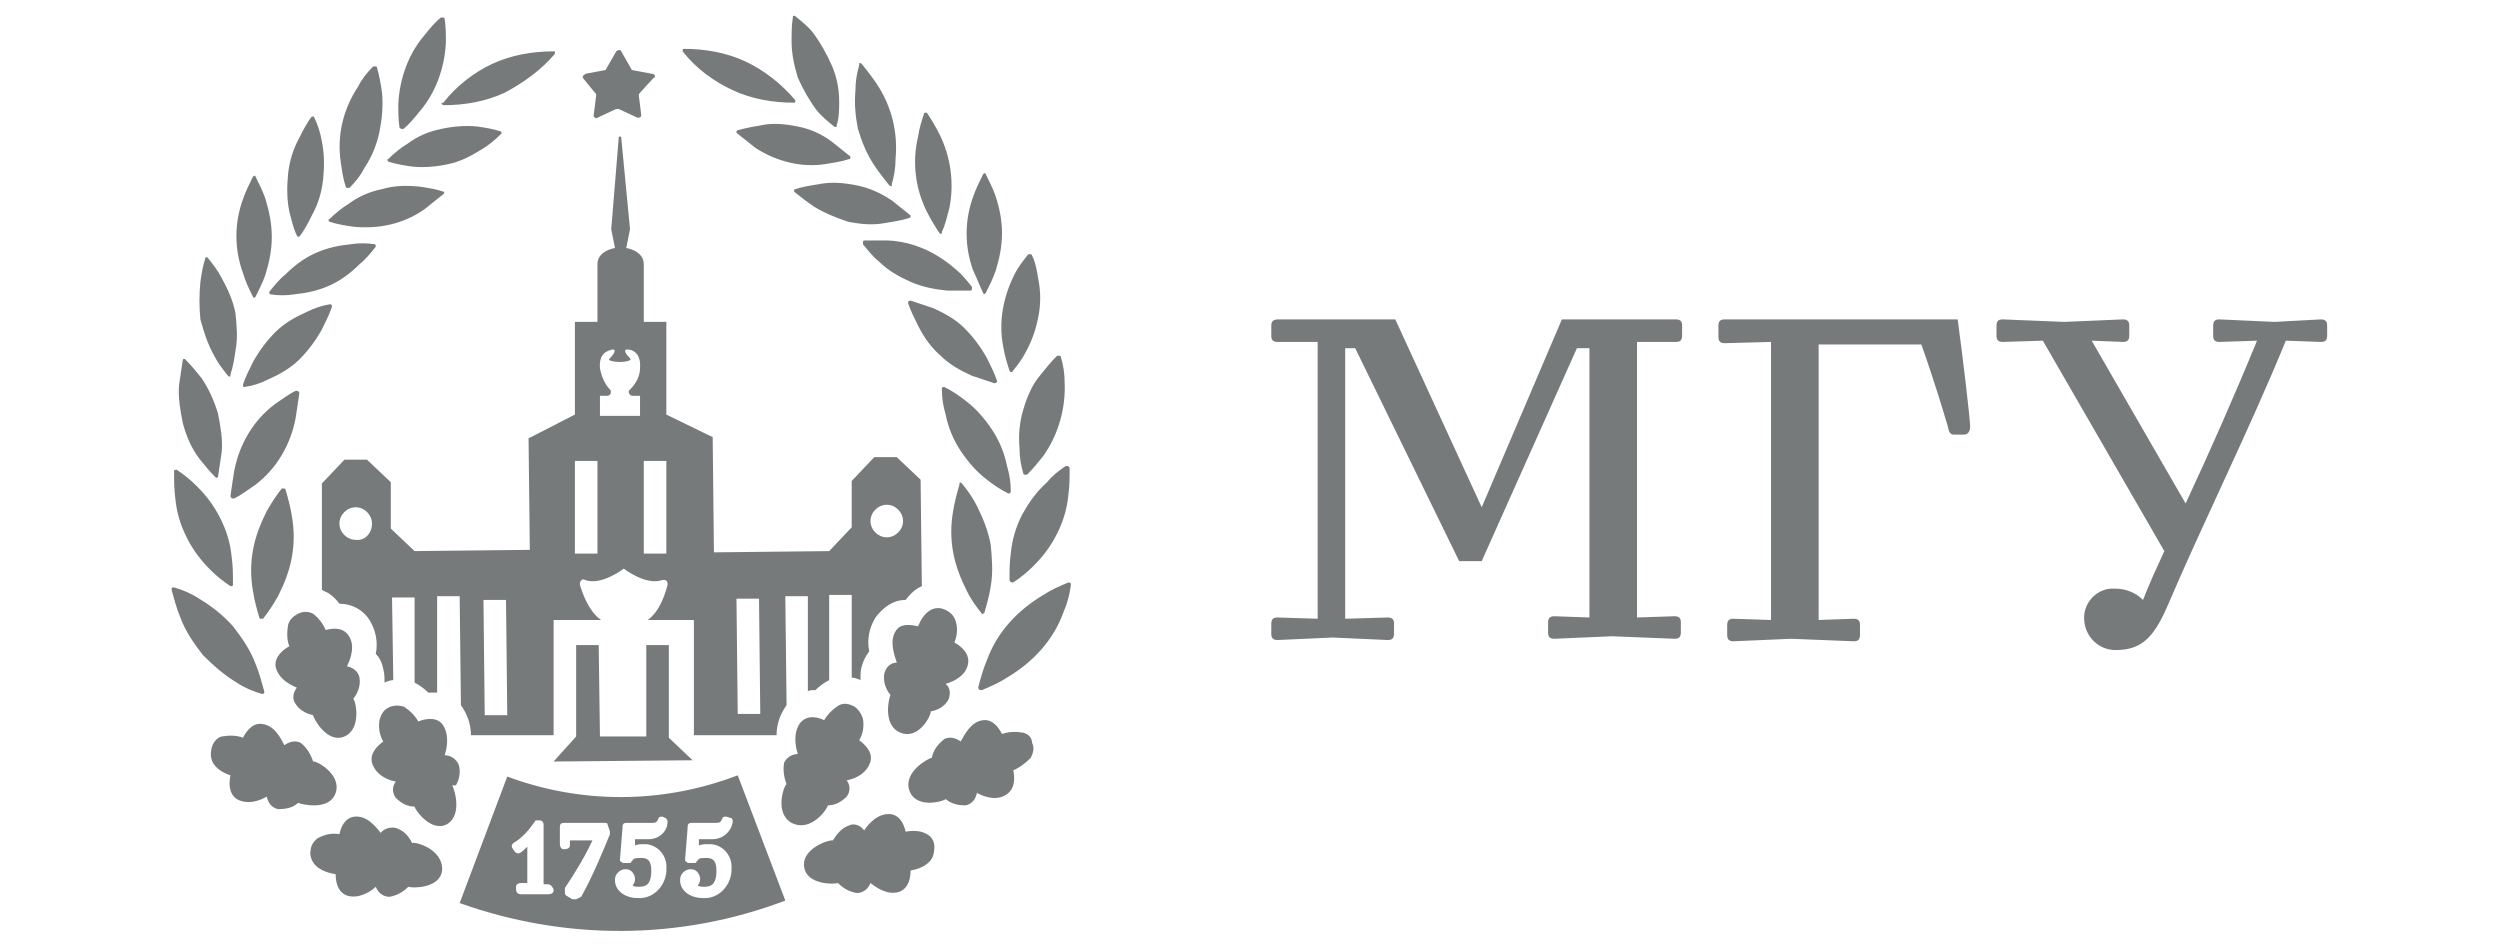 <?xml version="1.0" encoding="utf-8"?>
<!-- Generator: Adobe Illustrator 27.2.0, SVG Export Plug-In . SVG Version: 6.00 Build 0)  -->
<svg version="1.1" id="Layer_1" xmlns="http://www.w3.org/2000/svg" xmlns:xlink="http://www.w3.org/1999/xlink" x="0px" y="0px"
	 viewBox="0 0 199.6 75.6" style="enable-background:new 0 0 199.6 75.6;" xml:space="preserve">
<style type="text/css">
	.st0{fill:#808080;}
	.st1{fill-rule:evenodd;clip-rule:evenodd;fill:#767A7B;}
	.st2{fill:#FFFFFF;}
	.st3{fill-rule:evenodd;clip-rule:evenodd;fill:#FFFFFF;}
	.st4{fill:#767A7B;}
	.st5{fill:url(#SVGID_1_);}
	.st6{fill:url(#SVGID_00000086661414035679582230000017506811141912910727_);}
	.st7{fill:url(#SVGID_00000059295419333420533250000015450848193587966606_);}
	.st8{fill:url(#SVGID_00000108989162584157566880000003200494029261790866_);}
	.st9{fill:url(#SVGID_00000134234282209691775800000013095297598657691790_);}
	.st10{fill:url(#SVGID_00000147196077241385309790000006814940889778372787_);}
	.st11{fill:#ACADAD;}
	.st12{fill-rule:evenodd;clip-rule:evenodd;fill:#EC2126;}
	.st13{fill-rule:evenodd;clip-rule:evenodd;fill:#3651A2;}
	.st14{fill-rule:evenodd;clip-rule:evenodd;fill:#FEFEFE;}
	.st15{fill:none;stroke:#767A7B;stroke-miterlimit:10;}
	.st16{fill-rule:evenodd;clip-rule:evenodd;fill:#FBFFFA;}
	.st17{fill-rule:evenodd;clip-rule:evenodd;fill:#ACADAD;}
	.st18{fill:#C0C2C4;}
	.st19{opacity:0.28;fill-rule:evenodd;clip-rule:evenodd;fill:#FFFFFF;enable-background:new    ;}
	.st20{fill-rule:evenodd;clip-rule:evenodd;fill:#808080;}
</style>
<g>
	<path class="st4" d="M46.6,6.3c-0.1-0.1-0.1-0.2,0-0.3c0,0,0.1,0,0.1-0.1l1.6-0.3c0.1,0,0.1-0.1,0.1-0.1l0.8-1.4
		C49.3,4,49.4,4,49.5,4c0,0,0.1,0,0.1,0.1l0.8,1.4c0,0.1,0.1,0.1,0.1,0.1l1.6,0.3c0.1,0,0.2,0.1,0.2,0.2c0,0,0,0.1-0.1,0.1l-1.1,1.2
		c0,0-0.1,0.1-0.1,0.2l0.2,1.6c0,0.1-0.1,0.2-0.2,0.2h-0.1l-1.5-0.7c-0.1,0-0.1,0-0.2,0l-1.5,0.7c-0.1,0.1-0.2,0-0.3-0.1V9.2
		l0.2-1.6c0-0.1,0-0.1-0.1-0.2L46.6,6.3z M28.7,54.1c-0.1-0.5-0.5-0.8-1-0.9c0.3-0.6,0.7-1.7,0.1-2.5c-0.5-0.7-1.4-0.5-1.8-0.4
		c-0.2-0.5-0.6-1-1-1.3c-0.4-0.2-0.8-0.2-1.2,0c-0.4,0.2-0.7,0.5-0.8,0.9c-0.1,0.6-0.1,1.2,0.1,1.7c-0.4,0.2-1.2,0.8-1.1,1.6
		c0.2,1,1.2,1.5,1.7,1.7c-0.3,0.4-0.4,0.9-0.1,1.3c0.3,0.5,0.9,0.8,1.4,0.9l0,0c0,0.2,1.1,2.3,2.5,1.7s0.9-2.9,0.7-3l0,0
		C28.6,55.3,28.8,54.7,28.7,54.1z M45.9,33.1v-7.4h1.8c0,0,0-3.8,0-4.6c0-1.1,1.4-1.3,1.4-1.3l-0.3-1.5l0.6-7.3c0-0.1,0-0.1,0.1-0.1
		l0,0c0,0,0.1,0,0.1,0.1l0,0l0.7,7.3L50,19.8c0,0,1.4,0.2,1.4,1.3c0,0.8,0,4.6,0,4.6h1.8v7.4l3.7,1.8l0.1,9.2l9.2-0.1l1.8-1.9v-3.7
		l1.8-1.9h1.8l1.9,1.8l0.1,8.5l-0.2,0.1c-0.4,0.2-0.8,0.6-1.1,1c-1,0-1.8,0.6-2.4,1.4c-0.5,0.8-0.7,1.8-0.5,2.7
		c-0.3,0.4-0.5,0.8-0.6,1.2c-0.1,0.3-0.1,0.7-0.1,1.1c-0.2-0.1-0.5-0.2-0.7-0.2v-6.6h-1.8v6.8c-0.4,0.2-0.8,0.5-1.1,0.8H65
		c-0.2,0-0.4,0-0.5,0.1v-7.6h-1.8l0.1,8.7C62.3,57,62,57.8,62,58.7h-6.6l0,0v-7.4v-1.8h-1.8h-1.9l0,0c0,0,1-0.5,1.6-2.8
		c0-0.2,0-0.3-0.2-0.4c-0.1,0-0.1,0-0.2,0c-1.3,0.5-3.1-0.9-3.1-0.9s-1.8,1.4-3.1,0.9c-0.2-0.1-0.3,0-0.4,0.2c0,0.1,0,0.1,0,0.2
		C47,49,48,49.5,48,49.5l0,0h-2h-1.8v1.8v7.4h-6.6c0-0.9-0.3-1.7-0.8-2.4l-0.1-8.7h-1.8v7.7c-0.2,0-0.4,0-0.5,0h-0.2
		c-0.3-0.3-0.7-0.6-1.1-0.8v-6.8h-1.8l0.1,6.6c-0.2,0-0.5,0.1-0.7,0.2c0-0.4,0-0.7-0.1-1.1c-0.1-0.5-0.3-0.9-0.6-1.2
		c0.2-0.9,0-1.9-0.5-2.7s-1.4-1.3-2.4-1.3c-0.3-0.4-0.7-0.8-1.2-1c-0.1,0-0.1-0.1-0.2-0.1v-8.5l1.8-1.9h1.8l1.9,1.8v3.7l1.9,1.8
		l9.2-0.1L42.2,35L45.9,33.1z M29.7,41.8c0-0.7-0.6-1.3-1.3-1.3c-0.7,0-1.3,0.6-1.3,1.3s0.6,1.3,1.3,1.3l0,0
		C29.1,43.2,29.7,42.6,29.7,41.8z M40.5,57.1l-0.1-9.2h-1.8l0.1,9.2H40.5z M69.5,41.6c0,0.7,0.6,1.3,1.3,1.3s1.3-0.6,1.3-1.3
		s-0.6-1.3-1.3-1.3S69.5,40.9,69.5,41.6L69.5,41.6L69.5,41.6z M58.8,47.8l0.1,9.2h1.8l-0.1-9.2H58.8z M51.4,36.8v7.4h1.8v-7.4H51.4z
		 M47.9,29.4c0.1,0.6,0.4,1.3,0.8,1.7c0.1,0.1,0.1,0.3,0,0.4c0,0-0.1,0.1-0.2,0.1h-0.6v1.6h3.2v-1.6h-0.6c-0.2,0-0.3-0.2-0.3-0.3
		c0-0.1,0-0.1,0.1-0.2c0.5-0.5,0.8-1.1,0.8-1.7c0.1-1.2-0.6-1.5-1-1.5s-0.1,0.4,0.2,0.7c0.2,0.2-0.4,0.3-0.8,0.3
		c-0.4,0-1.1-0.1-0.8-0.3c0.2-0.2,0.6-0.7,0.2-0.7C48.5,28,47.8,28.2,47.9,29.4L47.9,29.4z M45.9,36.8v7.4h1.8v-7.4H45.9z M63.7,6.2
		c0.4,0.9,0.9,1.8,1.5,2.6c0.4,0.5,0.9,0.9,1.4,1.3c0.1,0.1,0.2,0,0.2,0s0,0,0-0.1C67,9.4,67,8.7,67,8.1c0-1-0.2-2-0.6-2.9
		s-0.9-1.8-1.5-2.6c-0.4-0.5-0.9-0.9-1.4-1.3c-0.1-0.1-0.2,0-0.2,0s0,0,0,0.1c-0.1,0.6-0.1,1.3-0.1,1.9C63.2,4.3,63.4,5.2,63.7,6.2
		L63.7,6.2z M44.2,60.8l11.1-0.1l-1.9-1.8v-7.4h-1.8v7.3h-3.7l-0.1-7.3H46v7.3l0,0L44.2,60.8z M58.5,7.2c1.5,0.7,3.2,1,4.9,1
		c0.1,0,0.1-0.1,0.1-0.1V8c-1.1-1.3-2.5-2.4-4-3.1s-3.2-1-4.9-1c-0.1,0-0.1,0.1-0.1,0.1v0.1C55.6,5.5,57,6.5,58.5,7.2L58.5,7.2z
		 M63.7,10.1c-1-0.2-2-0.3-2.9-0.1c-0.6,0.1-1.2,0.2-1.9,0.4c-0.1,0-0.1,0.1-0.1,0.2l0,0c0.5,0.4,1,0.8,1.5,1.2
		c1.7,1.1,3.7,1.6,5.6,1.3c0.6-0.1,1.3-0.2,1.9-0.4c0.1,0,0.1-0.1,0.1-0.2l0,0c-0.5-0.4-1-0.8-1.5-1.2
		C65.6,10.7,64.7,10.3,63.7,10.1L63.7,10.1z M80.7,39.2c0-0.7-0.1-1.3-0.3-2c-0.2-1-0.6-2-1.2-2.9s-1.3-1.7-2.1-2.3
		c-0.5-0.4-1.1-0.8-1.7-1.1c-0.1,0-0.2,0-0.2,0.1c0,0,0,0,0,0.1c0,0.7,0.1,1.3,0.3,2c0.2,1,0.6,2,1.2,2.9s1.3,1.7,2.1,2.3
		c0.5,0.4,1.1,0.8,1.7,1.1C80.6,39.4,80.7,39.4,80.7,39.2C80.7,39.3,80.7,39.3,80.7,39.2L80.7,39.2z M75.1,28.4
		c0.7,0.7,1.6,1.2,2.5,1.6c0.6,0.2,1.2,0.4,1.8,0.6c0.1,0,0.2-0.1,0.2-0.1s0,0,0-0.1c-0.2-0.6-0.5-1.2-0.8-1.8
		c-0.5-0.9-1.1-1.7-1.8-2.4c-0.7-0.7-1.6-1.2-2.5-1.6c-0.6-0.2-1.2-0.4-1.8-0.6c-0.1,0-0.2,0.1-0.2,0.1s0,0,0,0.1
		c0.2,0.6,0.5,1.2,0.8,1.8C73.8,27,74.4,27.8,75.1,28.4L75.1,28.4z M78.6,48.9c0.2-0.7,0.4-1.4,0.5-2.1c0.2-1.1,0.1-2.2,0-3.3
		c-0.2-1.1-0.6-2.1-1.1-3.1c-0.3-0.6-0.7-1.2-1.2-1.8c-0.1-0.1-0.2-0.1-0.2,0c0,0,0,0,0,0.1c-0.2,0.7-0.4,1.4-0.5,2.1
		c-0.2,1.1-0.2,2.2,0,3.3s0.6,2.1,1.1,3.1c0.3,0.6,0.7,1.2,1.2,1.8C78.3,49.1,78.4,49.1,78.6,48.9C78.5,49,78.6,49,78.6,48.9
		L78.6,48.9z M77.3,52.9c0.1-0.8-0.7-1.4-1.1-1.6c0.2-0.5,0.3-1.1,0.1-1.7c-0.1-0.4-0.4-0.7-0.8-0.9s-0.8-0.2-1.2,0
		c-0.5,0.3-0.8,0.8-1,1.3c-0.5-0.1-1.4-0.3-1.8,0.4c-0.5,0.8-0.1,1.9,0.1,2.5c-0.5,0-0.9,0.4-1,0.9c-0.1,0.6,0.1,1.2,0.5,1.7l0,0
		c-0.1,0.1-0.7,2.4,0.8,3s2.5-1.5,2.4-1.7l0,0c0.6-0.1,1.1-0.4,1.4-0.9c0.2-0.4,0.2-1-0.2-1.3C76.2,54.4,77.2,53.9,77.3,52.9
		L77.3,52.9z M81.6,41.1c-0.5,1-0.8,2-0.9,3.1c-0.1,0.7-0.1,1.4-0.1,2.1c0,0.1,0.1,0.2,0.2,0.2c0,0,0,0,0.1,0
		c0.6-0.4,1.1-0.8,1.6-1.3c0.8-0.8,1.4-1.6,1.9-2.6s0.8-2,0.9-3.1c0.1-0.7,0.1-1.4,0.1-2.1c0-0.1-0.1-0.2-0.2-0.2c0,0,0,0-0.1,0
		c-0.6,0.4-1.1,0.8-1.5,1.3C82.7,39.3,82.1,40.2,81.6,41.1L81.6,41.1z M81.7,32.7c-0.3,1-0.4,2-0.3,3.1c0,0.7,0.1,1.3,0.3,2
		c0,0.1,0.1,0.1,0.2,0.1c0,0,0,0,0.1,0c0.5-0.5,0.9-1,1.3-1.5c1.2-1.7,1.8-3.8,1.7-5.9c0-0.7-0.1-1.3-0.3-2c0-0.1-0.1-0.1-0.2-0.1
		c0,0,0,0-0.1,0c-0.5,0.5-0.9,1-1.3,1.5C82.4,30.7,82,31.7,81.7,32.7L81.7,32.7z M68.4,14.8c-1-0.2-2-0.3-3-0.1
		c-0.6,0.1-1.3,0.2-1.9,0.4c-0.1,0-0.1,0.1-0.1,0.2l0,0c0.5,0.4,1,0.8,1.6,1.2c0.8,0.5,1.8,0.9,2.7,1.2c1,0.2,2,0.3,3,0.1
		c0.6-0.1,1.3-0.2,1.9-0.4c0.1,0,0.1-0.1,0.1-0.2l0,0c-0.5-0.4-1-0.8-1.5-1.2C70.3,15.4,69.4,15,68.4,14.8L68.4,14.8z M74,16.9
		c0.3,0.6,0.6,1.1,1,1.7c0.1,0.1,0.2,0.1,0.2,0c0,0,0,0,0-0.1c0.3-0.6,0.4-1.2,0.6-1.9c0.4-2,0.1-4.1-0.8-5.9
		c-0.3-0.6-0.6-1.1-1-1.7c-0.1,0-0.2,0-0.2,0l0,0c-0.2,0.6-0.4,1.2-0.5,1.9C72.8,13,73.1,15.1,74,16.9L74,16.9z M69.8,13.2
		c0.4,0.6,0.8,1.1,1.2,1.6c0.1,0.1,0.2,0.1,0.2,0c0,0,0,0,0-0.1c0.2-0.7,0.3-1.3,0.3-2c0.2-2.1-0.3-4.2-1.5-6
		c-0.4-0.6-0.8-1.1-1.2-1.6c-0.1-0.1-0.2-0.1-0.2,0c0,0,0,0,0,0.1c-0.2,0.7-0.3,1.3-0.3,2c-0.1,1.1,0,2.1,0.2,3.1
		C68.8,11.3,69.2,12.3,69.8,13.2z M80.1,27.7c0.1,0.6,0.3,1.3,0.5,1.9c0,0.1,0.1,0.1,0.2,0.1l0,0c0.4-0.5,0.8-1,1.1-1.6
		c0.5-0.9,0.8-1.8,1-2.8s0.2-2,0-3c-0.1-0.6-0.2-1.3-0.5-1.9c0-0.1-0.1-0.1-0.2-0.1c0,0,0,0-0.1,0c-0.4,0.5-0.8,1-1.1,1.6
		C80.1,23.7,79.7,25.7,80.1,27.7L80.1,27.7z M78.5,23.4c0,0.1,0.1,0.1,0.2,0l0,0c0.3-0.6,0.6-1.2,0.8-1.8c0.3-1,0.5-1.9,0.5-3
		c0-1-0.2-2-0.5-2.9c-0.2-0.6-0.5-1.2-0.8-1.8c0-0.1-0.1-0.1-0.2,0l0,0c-0.3,0.6-0.6,1.2-0.8,1.8c-0.7,1.9-0.7,4,0,5.9
		C78,22.2,78.2,22.8,78.5,23.4L78.5,23.4z M70.9,19.2c-0.6,0-1.3,0-1.9,0c-0.1,0-0.1,0.1-0.1,0.2c0,0,0,0,0,0.1
		c0.4,0.5,0.8,1,1.3,1.4c0.7,0.7,1.6,1.2,2.5,1.6s1.9,0.6,2.9,0.7c0.6,0,1.3,0,1.9,0c0.1,0,0.1-0.1,0.1-0.2c0,0,0,0,0-0.1
		c-0.4-0.5-0.8-1-1.3-1.4C74.7,20.1,72.9,19.3,70.9,19.2L70.9,19.2z M31,12.9c0.6,0.2,1.2,0.3,1.9,0.4c1,0.1,2,0,2.9-0.2
		c1-0.2,1.9-0.7,2.7-1.2c0.5-0.3,1-0.7,1.5-1.2c0.1-0.1,0-0.2,0-0.2l0,0c-0.6-0.2-1.2-0.3-1.9-0.4c-1-0.1-2,0-2.9,0.2
		c-1,0.2-1.9,0.6-2.7,1.2c-0.5,0.3-1,0.7-1.5,1.2C30.9,12.7,30.9,12.8,31,12.9C30.9,12.9,31,12.9,31,12.9z M26.8,63.3
		c0.5-1.5-1.6-2.6-1.8-2.5l0,0c-0.2-0.6-0.5-1.1-1-1.5c-0.4-0.2-0.9-0.1-1.3,0.2c-0.3-0.6-0.8-1.6-1.8-1.7c-0.8-0.1-1.3,0.7-1.5,1.1
		c-0.5-0.2-1.1-0.2-1.7-0.1c-0.4,0.1-0.7,0.5-0.8,0.9c-0.1,0.4-0.1,0.8,0.1,1.2c0.3,0.5,0.8,0.8,1.4,1c-0.1,0.5-0.2,1.4,0.5,1.9
		c0.9,0.5,1.9,0.1,2.4-0.2c0.1,0.5,0.4,0.9,0.9,1c0.6,0,1.2-0.1,1.6-0.5l0,0C24,64.2,26.3,64.8,26.8,63.3z M15.9,36.6
		c0.4,0.5,0.8,1,1.3,1.5c0.1,0.1,0.2,0,0.2,0l0,0c0.1-0.7,0.2-1.3,0.3-2c0.1-1-0.1-2.1-0.3-3.1c-0.3-1-0.7-1.9-1.3-2.8
		c-0.4-0.5-0.8-1-1.3-1.5c-0.1-0.1-0.2,0-0.2,0l0,0c-0.1,0.7-0.2,1.3-0.3,2c-0.1,1,0.1,2.1,0.3,3.1C14.9,34.9,15.3,35.8,15.9,36.6z
		 M32.9,67.3L32.9,67.3c-0.3-0.6-0.7-1-1.3-1.2c-0.5-0.1-1,0.1-1.2,0.4c-0.4-0.5-1.1-1.4-2.1-1.3c-0.8,0.1-1.1,0.9-1.2,1.4
		c-0.6-0.1-1.1,0-1.7,0.3c-0.3,0.2-0.6,0.6-0.6,1c-0.1,0.4,0.1,0.9,0.4,1.2c0.4,0.4,1,0.6,1.6,0.7c0,0.5,0.1,1.4,0.9,1.7
		c0.9,0.3,1.9-0.3,2.3-0.7c0.2,0.5,0.6,0.8,1.1,0.8c0.6-0.1,1.1-0.4,1.5-0.8l0,0c0.2,0.1,2.5,0.2,2.7-1.3
		C35.4,67.8,33.2,67.2,32.9,67.3L32.9,67.3z M14.9,42.9c0.5,1,1.1,1.8,1.9,2.6c0.5,0.5,1,0.9,1.6,1.3c0.1,0,0.2,0,0.2-0.1
		c0,0,0,0,0-0.1c0-0.7,0-1.4-0.1-2.1c-0.1-1.1-0.4-2.1-0.9-3.1s-1.1-1.8-1.9-2.6c-0.5-0.5-1-0.9-1.6-1.3c-0.1,0-0.2,0-0.2,0.1
		c0,0,0,0,0,0.1c0,0.7,0,1.4,0.1,2.1C14.1,40.9,14.4,41.9,14.9,42.9z M18.9,54.5c0.6,0.4,1.3,0.7,2,0.9c0.1,0,0.2,0,0.2-0.1
		c0,0,0,0,0-0.1c-0.2-0.7-0.4-1.5-0.7-2.2c-0.4-1.1-1.1-2.1-1.8-3c-0.8-0.9-1.7-1.6-2.7-2.2c-0.6-0.4-1.3-0.7-2-0.9
		c-0.1,0-0.2,0-0.2,0.1c0,0,0,0,0,0.1c0.2,0.7,0.4,1.5,0.7,2.2c0.4,1.1,1.1,2.1,1.8,3C17,53.1,17.9,53.9,18.9,54.5L18.9,54.5z
		 M36.4,62.7c0.3-0.5,0.4-1.2,0.2-1.7c-0.2-0.4-0.6-0.7-1.1-0.7c0.2-0.6,0.4-1.7-0.2-2.5c-0.5-0.6-1.4-0.4-1.9-0.2
		c-0.3-0.5-0.7-0.9-1.2-1.2c-0.4-0.1-0.8-0.1-1.2,0.1c-0.4,0.2-0.6,0.6-0.7,1c-0.1,0.6,0,1.2,0.3,1.7c-0.4,0.3-1.1,0.9-0.9,1.7
		c0.3,1,1.3,1.4,1.9,1.5c-0.3,0.4-0.3,0.9,0,1.3c0.4,0.4,0.9,0.7,1.5,0.7l0,0c0,0.2,1.3,2.1,2.6,1.4c1.3-0.8,0.5-3,0.4-3.1
		L36.4,62.7z M58.9,61.9l3.8,10c-8.4,3.2-17.6,3.2-26,0.2L40.5,62C46.4,64.2,52.9,64.2,58.9,61.9L58.9,61.9z M85.3,46.5
		c-0.7,0.3-1.4,0.6-2,1c-1,0.6-1.9,1.3-2.7,2.2c-0.8,0.9-1.4,1.9-1.8,3c-0.3,0.7-0.5,1.4-0.7,2.2c0,0.1,0.1,0.2,0.2,0.2
		c0,0,0,0,0.1,0c0.7-0.3,1.4-0.6,2-1c1-0.6,1.9-1.3,2.7-2.2c0.8-0.9,1.4-1.9,1.8-3c0.3-0.7,0.5-1.4,0.6-2.2
		C85.5,46.6,85.5,46.5,85.3,46.5C85.4,46.4,85.4,46.4,85.3,46.5z M81.7,58.5c-0.6-0.1-1.1-0.1-1.7,0.1c-0.2-0.4-0.7-1.2-1.5-1.1
		c-1,0.1-1.5,1.2-1.8,1.7c-0.4-0.3-0.9-0.4-1.3-0.2c-0.5,0.4-0.9,0.9-1,1.5l0,0c-0.2,0-2.3,1.1-1.8,2.6s2.7,0.9,2.9,0.7l0,0
		c0.5,0.4,1,0.5,1.6,0.5c0.5-0.1,0.8-0.5,0.9-1c0.5,0.3,1.6,0.7,2.4,0.1c0.7-0.5,0.6-1.4,0.5-1.9c0.5-0.2,1-0.6,1.4-1
		c0.2-0.4,0.3-0.8,0.1-1.2C82.4,58.9,82.1,58.6,81.7,58.5L81.7,58.5z M74,66.6c-0.5-0.3-1.1-0.3-1.7-0.2c-0.1-0.5-0.4-1.3-1.2-1.4
		c-1-0.1-1.8,0.8-2.1,1.3c-0.3-0.4-0.8-0.6-1.2-0.4c-0.6,0.2-1,0.7-1.3,1.2l0,0c-0.2-0.1-2.5,0.6-2.3,2.1s2.5,1.4,2.7,1.3l0,0
		c0.4,0.4,0.9,0.7,1.5,0.8c0.5,0,0.9-0.3,1.1-0.8c0.5,0.4,1.4,1,2.3,0.7c0.8-0.3,0.9-1.2,0.9-1.7c0.6-0.1,1.1-0.3,1.5-0.7
		c0.3-0.3,0.4-0.7,0.4-1.2C74.6,67.2,74.4,66.8,74,66.6z M66.1,64.3L66.1,64.3c0.6,0,1.1-0.3,1.5-0.7c0.3-0.4,0.3-0.9,0-1.3
		c0.6-0.1,1.6-0.5,1.9-1.5c0.2-0.8-0.5-1.4-0.9-1.7c0.3-0.5,0.4-1.1,0.3-1.7c-0.1-0.4-0.4-0.8-0.7-1c-0.4-0.2-0.8-0.3-1.2-0.1
		c-0.5,0.3-0.9,0.7-1.2,1.2c-0.4-0.2-1.3-0.5-1.9,0.2c-0.6,0.8-0.4,1.9-0.2,2.5c-0.5,0-0.9,0.3-1.1,0.7c-0.1,0.6,0,1.2,0.2,1.7l0,0
		c-0.2,0.1-1,2.3,0.4,3.1C64.8,66.5,66.1,64.5,66.1,64.3L66.1,64.3z M27.6,14.9c0,0.1,0.1,0.1,0.2,0.1c0,0,0,0,0.1,0
		c0.5-0.5,0.9-1,1.2-1.6c0.6-0.9,1-1.9,1.2-2.9s0.3-2.1,0.2-3.1c-0.1-0.7-0.2-1.3-0.4-2c0-0.1-0.1-0.1-0.2-0.1c0,0,0,0-0.1,0
		c-0.5,0.5-0.9,1-1.2,1.6c-1.2,1.8-1.7,3.9-1.4,6C27.3,13.6,27.4,14.3,27.6,14.9z M21.4,30.3c0.9-0.4,1.8-0.9,2.5-1.6
		s1.3-1.5,1.8-2.4c0.3-0.6,0.6-1.2,0.8-1.8c0-0.1,0-0.2-0.1-0.2c0,0,0,0-0.1,0c-0.6,0.1-1.2,0.3-1.8,0.6c-0.9,0.4-1.8,0.9-2.5,1.6
		s-1.3,1.5-1.8,2.4c-0.3,0.6-0.6,1.2-0.8,1.8c0,0.1,0,0.2,0.1,0.2l0,0C20.2,30.8,20.8,30.6,21.4,30.3z M20.7,49.3
		c0,0.1,0.1,0.1,0.2,0.1c0,0,0,0,0.1,0c0.4-0.5,0.8-1.1,1.2-1.8c0.5-1,0.9-2,1.1-3.1s0.2-2.2,0-3.3c-0.1-0.7-0.3-1.4-0.5-2.1
		c0-0.1-0.1-0.1-0.2-0.1c0,0,0,0-0.1,0c-0.4,0.5-0.8,1.1-1.2,1.8c-0.5,1-0.9,2-1.1,3.1s-0.2,2.2,0,3.3
		C20.3,47.9,20.5,48.6,20.7,49.3z M18.4,39.6c0,0.1,0.1,0.2,0.2,0.2c0,0,0,0,0.1,0c0.6-0.3,1.1-0.7,1.7-1.1c1.7-1.3,2.8-3.2,3.2-5.3
		c0.1-0.7,0.2-1.3,0.3-2c0-0.1-0.1-0.2-0.2-0.2c0,0,0,0-0.1,0c-0.6,0.3-1.1,0.7-1.7,1.1c-1.7,1.3-2.8,3.2-3.2,5.3
		C18.6,38.2,18.5,38.9,18.4,39.6z M17.1,28.4c0.3,0.6,0.7,1.1,1.1,1.6c0.1,0.1,0.2,0.1,0.2,0c0,0,0,0,0-0.1c0.2-0.6,0.3-1.2,0.4-1.9
		c0.2-1,0.1-2,0-3c-0.2-1-0.6-1.9-1.1-2.8c-0.3-0.6-0.7-1.1-1.1-1.6c-0.1-0.1-0.2-0.1-0.2,0l0,0c-0.2,0.6-0.3,1.2-0.4,1.9
		c-0.1,1-0.1,2,0,3C16.3,26.6,16.6,27.5,17.1,28.4z M35.4,8.4c1.7,0,3.4-0.3,4.9-1c1.5-0.8,2.9-1.8,4-3.1c0-0.1,0-0.1,0-0.2h-0.1
		c-1.7,0-3.4,0.3-4.9,1s-2.9,1.8-3.9,3.1C35.2,8.2,35.2,8.3,35.4,8.4C35.3,8.4,35.3,8.4,35.4,8.4L35.4,8.4z M21.6,23.5
		c0.6,0.1,1.3,0.1,1.9,0c1-0.1,1.9-0.3,2.8-0.7c0.9-0.4,1.7-1,2.4-1.7c0.5-0.4,0.9-0.9,1.3-1.4c0-0.1,0-0.2-0.1-0.2l0,0
		c-0.6-0.1-1.3-0.1-1.9,0c-1,0.1-1.9,0.3-2.8,0.7c-0.9,0.4-1.7,1-2.4,1.7c-0.5,0.4-0.9,0.9-1.3,1.4C21.5,23.4,21.5,23.5,21.6,23.5
		L21.6,23.5z M20.2,23.7c0,0.1,0.1,0.1,0.2,0l0,0c0.3-0.6,0.6-1.2,0.8-1.8c0.3-1,0.5-1.9,0.5-3c0-1-0.2-2-0.5-3
		c-0.2-0.6-0.5-1.2-0.8-1.8c0-0.1-0.1-0.1-0.2,0l0,0c-0.3,0.6-0.6,1.2-0.8,1.8c-0.7,1.9-0.7,4,0,5.9C19.6,22.5,19.9,23.1,20.2,23.7
		L20.2,23.7z M26.3,17.7c0.6,0.2,1.2,0.3,1.9,0.4c2,0.2,4-0.2,5.7-1.4c0.5-0.4,1-0.8,1.5-1.2c0.1-0.1,0.1-0.2,0-0.2l0,0
		c-0.6-0.2-1.2-0.3-1.9-0.4c-1-0.1-2-0.1-3,0.2c-1,0.2-1.9,0.6-2.7,1.2c-0.5,0.3-1,0.7-1.5,1.2C26.2,17.5,26.2,17.6,26.3,17.7
		C26.3,17.6,26.3,17.7,26.3,17.7L26.3,17.7z M32.2,10.3c0.5-0.4,0.9-0.9,1.3-1.4c1.3-1.5,2-3.5,2.1-5.5c0-0.6,0-1.3-0.1-1.9
		c0-0.1-0.1-0.1-0.2-0.1c0,0,0,0-0.1,0c-0.5,0.4-0.9,0.9-1.3,1.4c-1.3,1.5-2,3.5-2.1,5.5c0,0.6,0,1.3,0.1,1.9
		C32,10.3,32.1,10.3,32.2,10.3L32.2,10.3z M23.7,18.8c0,0.1,0.1,0.1,0.2,0.1l0,0c0.4-0.5,0.7-1.1,1-1.7c0.5-0.9,0.8-1.9,0.9-2.9
		s0.1-2-0.1-3c-0.1-0.6-0.3-1.3-0.6-1.9c0-0.1-0.1-0.1-0.2-0.1l0,0c-0.4,0.5-0.7,1.1-1,1.7c-0.5,0.9-0.8,1.9-0.9,2.9s-0.1,2,0.1,3
		C23.3,17.6,23.4,18.2,23.7,18.8L23.7,18.8z M43.7,70.6L43.7,70.6h-0.3v-4.8c0-0.1-0.1-0.3-0.3-0.3h-0.2c-0.1,0-0.2,0-0.2,0.1
		c-0.5,0.7-1,1.3-1.7,1.7c-0.1,0.1-0.2,0.2-0.1,0.4l0.2,0.3c0.1,0.1,0.3,0.2,0.4,0.1l0,0c0.2-0.1,0.4-0.3,0.6-0.5v2.9h-0.5
		c-0.2,0-0.4,0.1-0.4,0.3l0,0V71c0,0.2,0.1,0.4,0.4,0.4l0,0h1.1h1.1c0.2,0,0.4-0.1,0.4-0.3l0,0V71C44.1,70.8,44,70.6,43.7,70.6
		L43.7,70.6L43.7,70.6z M48.5,65.8c0-0.1-0.1-0.1-0.2-0.1H45c-0.2,0-0.3,0.1-0.3,0.3l0,0v1.4c0,0.2,0.1,0.4,0.3,0.4l0,0h0.1
		c0.2,0,0.4-0.1,0.4-0.3l0,0v-0.4h1.8c-0.6,1.3-1.4,2.6-2.2,3.8c0,0,0,0.1,0,0.2v0.2c0,0.1,0.1,0.2,0.1,0.2l0.5,0.3h0.1H46l0.2-0.1
		c0.1,0,0.1-0.1,0.2-0.1c0.9-1.6,1.6-3.3,2.3-5c0-0.1,0-0.1,0-0.2L48.5,65.8z M51.4,67.4c-0.2,0-0.5,0-0.7,0.1V67c0.3,0,0.8,0,1.1,0
		c0.8,0,1.5-0.6,1.5-1.4c0-0.1-0.1-0.3-0.2-0.3l-0.2-0.1c-0.1,0-0.3,0-0.3,0.1c-0.2,0.4-0.2,0.4-0.7,0.4c-0.4,0-1,0-1.5,0H50
		c-0.2,0-0.3,0.1-0.3,0.3l0,0v0.1l-0.2,2.5c0,0.1,0,0.2,0.1,0.2c0.1,0.1,0.1,0.1,0.2,0.1h0.4c0.1,0,0.2,0,0.2-0.1l0.1-0.1
		c0.1-0.2,0.3-0.2,0.7-0.2s0.8,0.1,0.8,1c0,1.2-0.5,1.3-1,1.3c-0.2,0-0.3,0-0.5-0.1c0.1-0.1,0.2-0.3,0.2-0.5c0-0.4-0.3-0.8-0.7-0.8
		h-0.1c-0.4,0-0.8,0.4-0.8,0.8c0,0,0,0,0,0.1c0,0.8,0.8,1.4,1.8,1.4c1.2,0.1,2.2-0.9,2.3-2.1c0-0.1,0-0.1,0-0.2c0.1-1-0.6-1.9-1.6-2
		C51.5,67.4,51.4,67.4,51.4,67.4L51.4,67.4z M56.5,67.4c-0.2,0-0.5,0-0.7,0.1V67c0.3,0,0.8,0,1.1,0c0.8,0,1.5-0.6,1.6-1.4
		c0-0.1,0-0.3-0.2-0.3L58,65.2c-0.1,0-0.3,0-0.3,0.1c-0.2,0.4-0.2,0.4-0.7,0.4c-0.4,0-1,0-1.5,0h-0.3c-0.2,0-0.3,0.1-0.3,0.3l0,0
		v0.1l-0.2,2.5c0,0.1,0,0.2,0.1,0.2c0.1,0.1,0.1,0.1,0.2,0.1h0.4c0.1,0,0.2,0,0.2-0.1l0.1-0.1c0.1-0.2,0.3-0.2,0.7-0.2
		s0.8,0.1,0.8,1c0,1.2-0.5,1.3-1,1.3c-0.2,0-0.3,0-0.5-0.1c0.1-0.1,0.2-0.3,0.2-0.5c0-0.4-0.3-0.8-0.7-0.8h-0.1
		c-0.4,0-0.8,0.4-0.8,0.8c0,0,0,0,0,0.1c0,0.8,0.8,1.4,1.8,1.4c1.2,0.1,2.2-0.9,2.3-2.1c0-0.1,0-0.1,0-0.2c0.1-1-0.6-1.9-1.6-2
		C56.7,67.4,56.6,67.4,56.5,67.4L56.5,67.4z"/>
	<path class="st4" d="M108.2,27.8h-0.8v21.6l3.4-0.1c0.4,0,0.5,0.2,0.5,0.5v0.8c0,0.4-0.2,0.5-0.5,0.5l-4.4-0.2l-4.4,0.2
		c-0.4,0-0.5-0.2-0.5-0.5v-0.8c0-0.4,0.2-0.5,0.5-0.5l3.2,0.1V27.3H102c-0.4,0-0.5-0.2-0.5-0.5V26c0-0.4,0.2-0.5,0.6-0.5h9.3l6.9,15
		l6.4-15h9.1c0.4,0,0.5,0.2,0.5,0.5v0.8c0,0.4-0.2,0.5-0.5,0.5h-3.1v22l3-0.1c0.4,0,0.5,0.2,0.5,0.5v0.8c0,0.4-0.2,0.5-0.5,0.5
		l-5-0.2l-4.6,0.2c-0.4,0-0.5-0.2-0.5-0.5v-0.8c0-0.4,0.2-0.5,0.5-0.5l2.8,0.1V27.8h-1l-7.6,17h-1.8L108.2,27.8z"/>
	<path class="st4" d="M137.9,50.7v-0.8c0-0.4,0.2-0.5,0.5-0.5l3,0.1V27.3l-3.7,0.1c-0.4,0-0.5-0.2-0.5-0.5V26c0-0.4,0.2-0.5,0.5-0.5
		h18.6c0.4,2.9,1,8,1,8.6c0,0.2-0.1,0.6-0.5,0.6H156c-0.3,0-0.4-0.2-0.5-0.7c-0.3-1-1-3.4-2.1-6.5h-8.2v22l2.8-0.1
		c0.4,0,0.5,0.2,0.5,0.5v0.8c0,0.4-0.2,0.5-0.5,0.5l-5-0.2l-4.6,0.2C138.1,51.2,137.9,51.1,137.9,50.7z"/>
	<path class="st4" d="M166.4,49.5c-0.1-1.3,0.9-2.4,2.1-2.5c0.1,0,0.3,0,0.4,0c0.8,0,1.6,0.3,2.2,0.9c0.5-1.3,1.1-2.6,1.7-3.9
		l-9.7-16.8l-3.2,0.1c-0.4,0-0.5-0.2-0.5-0.5V26c0-0.4,0.2-0.5,0.5-0.5l4.9,0.2l4.7-0.2c0.4,0,0.5,0.2,0.5,0.5v0.8
		c0,0.4-0.2,0.5-0.5,0.5l-2.5-0.1l7.5,13c2-4.3,3.9-8.6,5.7-13l-3,0.1c-0.4,0-0.5-0.2-0.5-0.5V26c0-0.4,0.2-0.5,0.5-0.5l4.4,0.2
		l3.7-0.2c0.4,0,0.5,0.2,0.5,0.5v0.8c0,0.4-0.2,0.5-0.5,0.5l-2.8-0.1c-2.9,7.1-6.6,14.5-9.5,21.3c-1.1,2.5-2.1,3.4-4.1,3.4
		C167.6,51.9,166.5,50.9,166.4,49.5z"/>
</g>
</svg>
